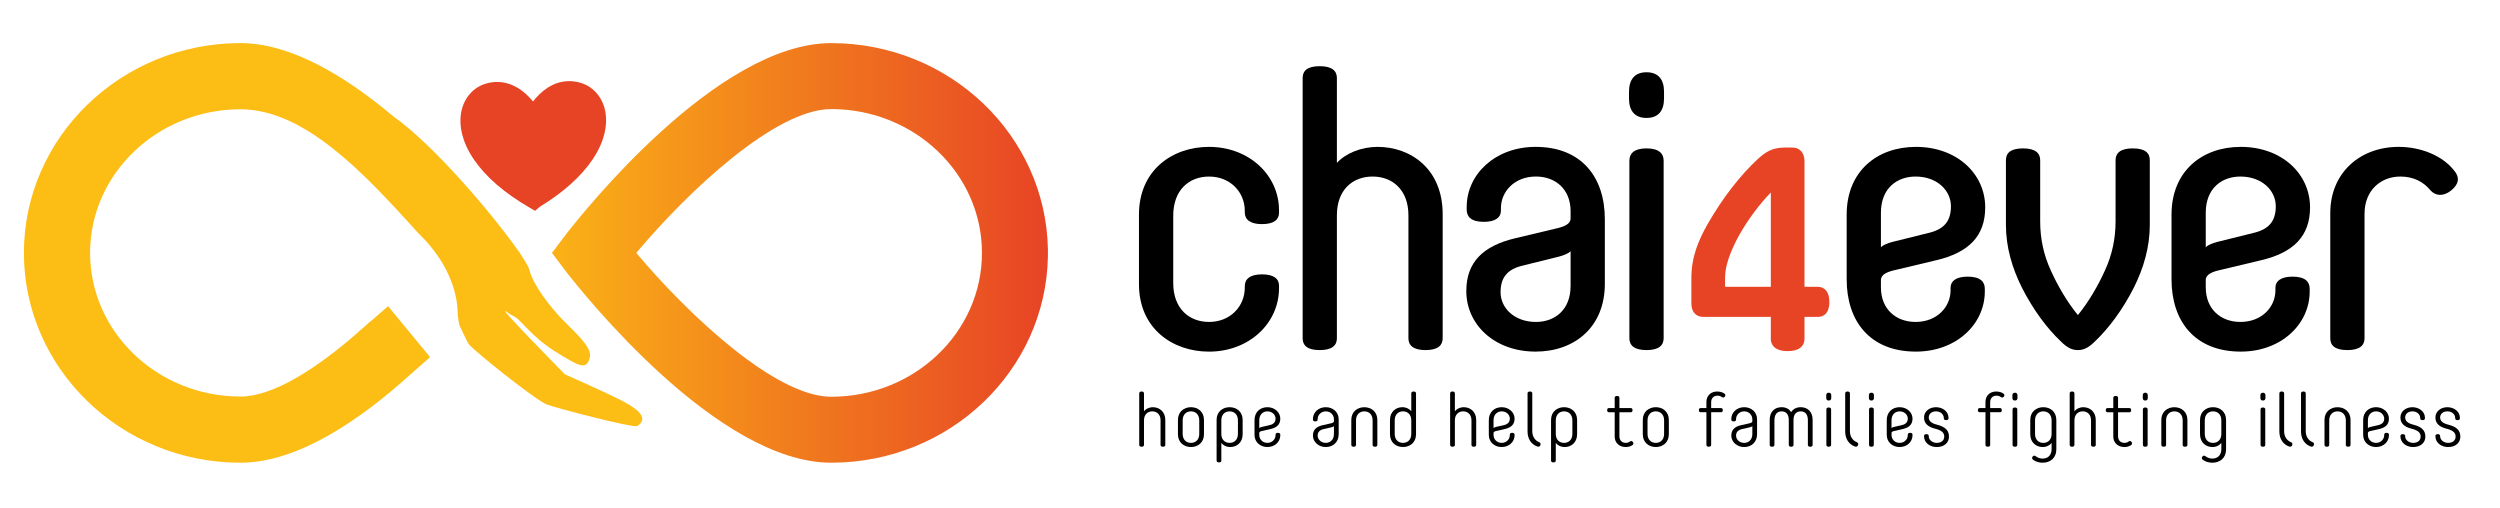<?xml version="1.0" encoding="UTF-8" standalone="no"?> <svg xmlns="http://www.w3.org/2000/svg" xmlns:xlink="http://www.w3.org/1999/xlink" xmlns:serif="http://www.serif.com/" width="100%" height="100%" viewBox="0 0 3625 737" version="1.1" xml:space="preserve" style="fill-rule:evenodd;clip-rule:evenodd;stroke-linejoin:round;stroke-miterlimit:2;"> <g transform="matrix(1,0,0,1,-4162.36,0)"> <g id="Page-2" serif:id="Page 2" transform="matrix(4.167,0,0,4.167,4162.36,0)"> <rect x="0" y="0" width="869.97" height="176.738" style="fill:none;"></rect> <g id="Layer-1" serif:id="Layer 1"> <g transform="matrix(1,0,0,1,616.195,106.521)"> <path d="M0,-39.537L0,-6.715L-15.922,-6.715L-15.922,-9.979C-15.922,-18.224 -8.032,-31.248 0,-39.537M16.416,-6.715L11.717,-6.715L11.717,-50.481C11.717,-53.333 10.057,-55.191 7.502,-55.191L5.572,-55.191C1.703,-55.191 -0.762,-54.62 -4.298,-51.402C-10.785,-45.401 -16.771,-37.655 -22.106,-28.344C-24.977,-23.206 -27.641,-17.392 -27.641,-9.785L-27.641,-0.862C-27.641,1.981 -26.062,3.75 -23.511,3.75L0,3.75L0,11.42C0,12.698 0.579,15.654 5.864,15.654C11.147,15.654 11.717,12.698 11.717,11.42L11.717,3.75L16.416,3.75C17.599,3.75 20.363,3.248 20.363,-1.431C20.363,-6.339 17.342,-6.715 16.416,-6.715" style="fill:rgb(231,67,37);fill-rule:nonzero;"></path> </g> <g transform="matrix(1,0,0,1,396.329,98.786)"> <path d="M0,-24.106C0,-39.607 11.656,-47.678 24.367,-47.678C38.274,-47.678 48.737,-37.878 48.737,-25.563L48.737,-24.771C48.737,-22.394 47.014,-20.799 42.779,-20.799C38.54,-20.799 36.823,-22.518 36.823,-24.899L36.823,-25.435C36.823,-31.791 31.924,-37.348 24.367,-37.348C17.479,-37.348 11.924,-32.724 11.924,-23.716L11.924,-0.277C11.924,8.606 17.479,13.238 24.367,13.238C31.924,13.238 36.823,7.676 36.823,1.318L36.823,0.789C36.823,-1.595 38.54,-3.318 42.779,-3.318C47.014,-3.318 48.737,-1.728 48.737,0.653L48.737,1.446C48.737,13.767 38.274,23.572 24.367,23.572C11.656,23.572 0,15.49 0,0.124L0,-24.106Z" style="fill-rule:nonzero;"></path> </g> <g transform="matrix(1,0,0,1,502.011,27.137)"> <path d="M0,90.577C0,92.962 -1.586,94.685 -5.954,94.685C-10.321,94.685 -11.916,92.962 -11.916,90.577L-11.916,47.8C-11.916,38.93 -17.477,34.297 -24.361,34.297C-31.377,34.297 -36.81,38.93 -36.81,47.8L-36.81,90.577C-36.81,92.962 -38.4,94.685 -42.772,94.685C-47.268,94.685 -48.724,92.962 -48.724,90.577L-48.724,-0.006C-48.724,-2.385 -47.268,-4.108 -42.772,-4.108C-38.4,-4.108 -36.81,-2.385 -36.81,-0.006L-36.81,29.533C-33.765,26.219 -28.336,23.971 -22.646,23.971C-11.251,23.971 0,31.517 0,47.404L0,90.577Z" style="fill-rule:nonzero;"></path> </g> <g transform="matrix(1,0,0,1,510.369,101.426)"> <path d="M0,-29.397C0,-40.785 9.929,-50.318 23.969,-50.318C39.993,-50.318 48.07,-39.731 48.07,-25.162L48.07,-2.649C48.07,12.454 37.472,20.921 23.969,20.921C9.672,20.921 -0.133,11.524 -0.133,-0.135C-0.133,-10.197 5.694,-15.887 16.95,-18.536L30.857,-21.853C33.906,-22.518 36.154,-23.439 36.154,-25.424L36.154,-27.94C36.154,-35.621 30.857,-39.999 24.101,-39.999C16.549,-39.999 11.913,-34.69 11.913,-29.005L11.913,-28.075C11.913,-25.82 10.062,-24.23 5.953,-24.23C1.461,-24.23 0,-26.088 0,-28.469L0,-29.397ZM36.154,-1.987L36.154,-14.031C35.492,-13.246 33.767,-12.584 32.307,-12.188L18.941,-8.87C14.039,-7.541 11.787,-4.76 11.787,0.272C11.787,5.699 16.549,10.602 24.101,10.602C30.46,10.602 36.154,6.62 36.154,-1.987" style="fill-rule:nonzero;"></path> </g> <g transform="matrix(1,0,0,1,579.034,112.675)"> <path d="M0,-78.384C0,-74.285 -1.856,-71.636 -6.091,-71.636C-10.323,-71.636 -12.182,-74.285 -12.182,-78.384L-12.182,-80.772C-12.182,-84.878 -10.323,-87.531 -6.091,-87.531C-1.856,-87.531 0,-84.878 0,-80.772L0,-78.384ZM-12.053,-56.803C-12.053,-59.191 -10.458,-61.042 -6.091,-61.042C-1.723,-61.042 -0.133,-59.191 -0.133,-56.803L-0.133,5.047C-0.133,7.424 -1.723,9.147 -6.091,9.147C-10.458,9.147 -12.053,7.424 -12.053,5.047L-12.053,-56.803Z" style="fill-rule:nonzero;"></path> </g> <g transform="matrix(1,0,0,1,690.66,72.036)"> <path d="M0,29.384C0,40.786 -9.94,50.312 -23.969,50.312C-39.988,50.312 -48.07,39.725 -48.07,25.156L-48.07,2.645C-48.07,-12.46 -37.472,-20.928 -23.969,-20.928C-9.672,-20.928 0.137,-11.528 0.137,0.124C0.137,10.19 -5.69,15.885 -16.941,18.529L-30.857,21.849C-33.902,22.502 -36.15,23.433 -36.15,25.419L-36.15,27.933C-36.15,35.621 -30.857,39.988 -24.097,39.988C-16.556,39.988 -11.916,34.693 -11.916,28.99L-11.916,28.068C-11.916,25.82 -10.058,24.226 -5.954,24.226C-1.457,24.226 0,26.082 0,28.465L0,29.384ZM-36.15,1.98L-36.15,14.024C-35.484,13.236 -33.769,12.578 -32.303,12.181L-18.943,8.864C-14.04,7.546 -11.787,4.758 -11.787,-0.268C-11.787,-5.701 -16.556,-10.602 -24.097,-10.602C-30.456,-10.602 -36.15,-6.627 -36.15,1.98" style="fill-rule:nonzero;"></path> </g> <g transform="matrix(1,0,0,1,717.084,54.684)"> <path d="M0,64.089C-4.904,59.453 -9.661,52.973 -13.508,45.42C-16.941,38.537 -19.076,31.257 -19.076,23.567L-19.076,1.06C-19.076,-1.323 -17.614,-3.05 -13.114,-3.05C-8.742,-3.05 -7.156,-1.323 -7.156,1.06L-7.156,22.373C-7.156,28.335 -5.958,34.03 -3.446,39.458C-1.194,44.488 2.252,50.461 5.958,54.957C9.672,50.461 13.114,44.488 15.362,39.458C17.878,34.03 19.076,28.335 19.076,22.373L19.076,1.06C19.076,-1.323 20.666,-3.05 25.027,-3.05C29.534,-3.05 30.985,-1.323 30.985,1.06L30.985,23.567C30.985,31.257 28.87,38.537 25.428,45.42C21.585,52.973 16.817,59.453 11.92,64.089C9.789,66.209 8.077,67.139 5.958,67.139C3.843,67.139 2.115,66.209 0,64.089" style="fill-rule:nonzero;"></path> </g> <g transform="matrix(1,0,0,1,803.704,72.036)"> <path d="M0,29.384C0,40.786 -9.938,50.312 -23.973,50.312C-39.993,50.312 -48.075,39.725 -48.075,25.156L-48.075,2.645C-48.075,-12.46 -37.477,-20.928 -23.973,-20.928C-9.67,-20.928 0.128,-11.528 0.128,0.124C0.128,10.19 -5.699,15.885 -16.954,18.529L-30.861,21.849C-33.906,22.502 -36.163,23.433 -36.163,25.419L-36.163,27.933C-36.163,35.621 -30.861,39.988 -24.117,39.988C-16.553,39.988 -11.918,34.693 -11.918,28.99L-11.918,28.068C-11.918,25.82 -10.07,24.226 -5.962,24.226C-1.455,24.226 0,26.082 0,28.465L0,29.384ZM-36.163,1.98L-36.163,14.024C-35.49,13.236 -33.771,12.578 -32.316,12.181L-18.945,8.864C-14.039,7.546 -11.796,4.758 -11.796,-0.268C-11.796,-5.701 -16.553,-10.602 -24.117,-10.602C-30.46,-10.602 -36.163,-6.627 -36.163,1.98" style="fill-rule:nonzero;"></path> </g> <g transform="matrix(1,0,0,1,852.855,106.595)"> <path d="M0,-40.26C-2.655,-38.14 -5.428,-38.408 -7.152,-40.393C-9.537,-43.305 -12.974,-45.161 -17.614,-45.161C-24.241,-45.161 -30.064,-40.532 -30.064,-32.183L-30.064,11.128C-30.064,13.504 -31.65,15.227 -36.017,15.227C-40.522,15.227 -41.984,13.504 -41.984,11.128L-41.984,-32.446C-41.984,-46.355 -31.783,-55.487 -18.146,-55.487C-10.726,-55.487 -2.655,-52.574 1.59,-46.623C3.045,-44.493 2.644,-42.38 0,-40.26" style="fill-rule:nonzero;"></path> </g> <g transform="matrix(1,0,0,1,405.494,136.897)"> <path d="M0,17.886C0,18.274 -0.233,18.555 -0.826,18.555C-1.416,18.555 -1.653,18.274 -1.653,17.886L-1.653,9.36C-1.653,7.319 -2.941,6.24 -4.54,6.24C-6.13,6.24 -7.417,7.319 -7.417,9.36L-7.417,17.886C-7.417,18.274 -7.655,18.555 -8.245,18.555C-8.838,18.555 -9.073,18.274 -9.073,17.886L-9.073,0.01C-9.073,-0.382 -8.838,-0.669 -8.245,-0.669C-7.655,-0.669 -7.417,-0.382 -7.417,0.01L-7.417,6.221C-6.803,5.389 -5.644,4.803 -4.302,4.803C-2.089,4.803 0,6.338 0,9.22L0,17.886Z" style="fill-rule:nonzero;"></path> </g> <g transform="matrix(1,0,0,1,418.95,146.12)"> <path d="M0,5.003C0,7.892 -2.139,9.432 -4.531,9.432C-6.927,9.432 -9.058,7.892 -9.058,5.003L-9.058,0.008C-9.058,-2.88 -6.927,-4.429 -4.531,-4.429C-2.139,-4.429 0,-2.88 0,0.008L0,5.003ZM-1.645,0.137C-1.645,-1.904 -2.932,-2.983 -4.531,-2.983C-6.126,-2.983 -7.413,-1.904 -7.413,0.137L-7.413,4.87C-7.413,6.911 -6.126,7.99 -4.531,7.99C-2.932,7.99 -1.645,6.911 -1.645,4.87L-1.645,0.137Z" style="fill-rule:nonzero;"></path> </g> <g transform="matrix(1,0,0,1,423.341,156.472)"> <path d="M0,-10.343C0,-13.231 2.139,-14.78 4.531,-14.78C6.934,-14.78 9.066,-13.231 9.066,-10.343L9.066,-5.352C9.066,-2.464 6.988,-0.915 4.764,-0.915C3.427,-0.915 2.263,-1.51 1.649,-2.342L1.649,3.771C1.649,4.156 1.416,4.437 0.823,4.437C0.229,4.437 0,4.156 0,3.771L0,-10.343ZM1.649,-5.481C1.649,-3.44 2.932,-2.362 4.531,-2.362C6.13,-2.362 7.42,-3.44 7.42,-5.481L7.42,-10.21C7.42,-12.256 6.13,-13.33 4.531,-13.33C2.932,-13.33 1.649,-12.256 1.649,-10.21L1.649,-5.481Z" style="fill-rule:nonzero;"></path> </g> <g transform="matrix(1,0,0,1,445.508,145.786)"> <path d="M0,5.675C0,7.969 -1.939,9.77 -4.483,9.77C-7.034,9.77 -8.971,8.017 -8.971,5.547L-8.971,0.397C-8.971,-2.391 -7.008,-4.095 -4.483,-4.095C-1.913,-4.095 0,-2.263 0,-0.12C0,1.754 -1.033,2.967 -3.298,3.481L-6.474,4.205C-6.934,4.303 -7.319,4.536 -7.319,4.869L-7.319,5.522C-7.319,7.145 -6.108,8.324 -4.483,8.324C-2.839,8.324 -1.651,7.067 -1.651,5.621L-1.651,5.492C-1.651,5.106 -1.422,4.819 -0.828,4.819C-0.24,4.819 0,5.106 0,5.492L0,5.675ZM-7.319,0.471L-7.319,3.174C-7.162,2.996 -6.86,2.867 -6.389,2.758L-3.686,2.144C-2.398,1.832 -1.651,1.133 -1.651,-0.12C-1.651,-1.392 -2.76,-2.644 -4.483,-2.644C-5.875,-2.644 -7.319,-1.694 -7.319,0.471" style="fill-rule:nonzero;"></path> </g> <g transform="matrix(1,0,0,1,456.862,151.457)"> <path d="M0,-5.666C0,-7.958 1.926,-9.766 4.477,-9.766C7.027,-9.766 8.964,-8.012 8.964,-5.538L8.964,-0.388C8.964,2.396 7.008,4.1 4.477,4.1C1.897,4.1 0,2.268 0,0.129C0,-1.749 1.031,-2.963 3.294,-3.477L6.457,-4.196C6.919,-4.298 7.311,-4.538 7.311,-4.864L7.311,-5.511C7.311,-7.132 6.106,-8.315 4.477,-8.315C2.832,-8.315 1.645,-7.062 1.645,-5.612L1.645,-5.487C1.645,-5.095 1.412,-4.814 0.824,-4.814C0.222,-4.814 0,-5.095 0,-5.487L0,-5.666ZM7.311,-0.466L7.311,-3.17C7.156,-2.982 6.845,-2.863 6.383,-2.753L3.675,-2.139C2.392,-1.828 1.645,-1.131 1.645,0.129C1.645,1.396 2.754,2.653 4.477,2.653C5.869,2.653 7.311,1.708 7.311,-0.466" style="fill-rule:nonzero;"></path> </g> <g transform="matrix(1,0,0,1,477.63,150.895)"> <path d="M0,-4.638C0,-6.679 -1.288,-7.753 -2.886,-7.753C-4.481,-7.753 -5.773,-6.679 -5.773,-4.638L-5.773,3.888C-5.773,4.276 -5.997,4.557 -6.596,4.557C-7.189,4.557 -7.413,4.276 -7.413,3.888L-7.413,-4.777C-7.413,-7.655 -5.278,-9.195 -2.886,-9.195C-0.49,-9.195 1.649,-7.655 1.649,-4.777L1.649,3.888C1.649,4.276 1.416,4.557 0.828,4.557C0.229,4.557 0,4.276 0,3.888L0,-4.638Z" style="fill-rule:nonzero;"></path> </g> <g transform="matrix(1,0,0,1,492.74,140.663)"> <path d="M0,10.46C0,13.349 -2.139,14.889 -4.54,14.889C-6.927,14.889 -9.066,13.349 -9.066,10.46L-9.066,5.465C-9.066,2.577 -6.988,1.028 -4.768,1.028C-3.427,1.028 -2.268,1.622 -1.653,2.444L-1.653,-3.756C-1.653,-4.148 -1.416,-4.429 -0.828,-4.429C-0.233,-4.429 0,-4.148 0,-3.756L0,10.46ZM-1.653,5.594C-1.653,3.553 -2.941,2.474 -4.54,2.474C-6.13,2.474 -7.417,3.553 -7.417,5.594L-7.417,10.327C-7.417,12.368 -6.13,13.447 -4.54,13.447C-2.941,13.447 -1.653,12.368 -1.653,10.327L-1.653,5.594Z" style="fill-rule:nonzero;"></path> </g> <g transform="matrix(1,0,0,1,513.678,136.897)"> <path d="M0,17.886C0,18.274 -0.24,18.555 -0.832,18.555C-1.422,18.555 -1.651,18.274 -1.651,17.886L-1.651,9.36C-1.651,7.319 -2.943,6.24 -4.542,6.24C-6.132,6.24 -7.42,7.319 -7.42,9.36L-7.42,17.886C-7.42,18.274 -7.657,18.555 -8.247,18.555C-8.84,18.555 -9.073,18.274 -9.073,17.886L-9.073,0.01C-9.073,-0.382 -8.84,-0.669 -8.247,-0.669C-7.657,-0.669 -7.42,-0.382 -7.42,0.01L-7.42,6.221C-6.81,5.389 -5.651,4.803 -4.305,4.803C-2.091,4.803 0,6.338 0,9.22L0,17.886Z" style="fill-rule:nonzero;"></path> </g> <g transform="matrix(1,0,0,1,527.032,145.786)"> <path d="M0,5.675C0,7.969 -1.934,9.77 -4.49,9.77C-7.041,9.77 -8.966,8.017 -8.966,5.547L-8.966,0.397C-8.966,-2.391 -7.01,-4.095 -4.49,-4.095C-1.915,-4.095 0,-2.263 0,-0.12C0,1.754 -1.039,2.967 -3.302,3.481L-6.47,4.205C-6.932,4.303 -7.324,4.536 -7.324,4.869L-7.324,5.522C-7.324,7.145 -6.108,8.324 -4.49,8.324C-2.836,8.324 -1.658,7.067 -1.658,5.621L-1.658,5.492C-1.658,5.106 -1.42,4.819 -0.826,4.819C-0.235,4.819 0,5.106 0,5.492L0,5.675ZM-7.324,0.471L-7.324,3.174C-7.165,2.996 -6.862,2.867 -6.391,2.758L-3.688,2.144C-2.401,1.832 -1.658,1.133 -1.658,-0.12C-1.658,-1.392 -2.762,-2.644 -4.49,-2.644C-5.877,-2.644 -7.324,-1.694 -7.324,0.471" style="fill-rule:nonzero;"></path> </g> <g transform="matrix(1,0,0,1,536.006,136.816)"> <path d="M0,18.098C-0.209,18.667 -0.719,18.686 -1.061,18.562C-3.329,17.761 -4.461,15.7 -4.461,13.358L-4.461,0.092C-4.461,-0.3 -4.23,-0.588 -3.64,-0.588C-3.045,-0.588 -2.814,-0.3 -2.814,0.092L-2.814,13.249C-2.814,14.996 -1.936,16.453 -0.392,17.068C-0.031,17.216 0.203,17.551 0,18.098" style="fill-rule:nonzero;"></path> </g> <g transform="matrix(1,0,0,1,539.721,156.472)"> <path d="M0,-10.343C0,-13.231 2.139,-14.78 4.531,-14.78C6.927,-14.78 9.066,-13.231 9.066,-10.343L9.066,-5.352C9.066,-2.464 6.982,-0.915 4.764,-0.915C3.427,-0.915 2.268,-1.51 1.649,-2.342L1.649,3.771C1.649,4.156 1.416,4.437 0.826,4.437C0.226,4.437 0,4.156 0,3.771L0,-10.343ZM1.649,-5.481C1.649,-3.44 2.93,-2.362 4.531,-2.362C6.136,-2.362 7.422,-3.44 7.422,-5.481L7.422,-10.21C7.422,-12.256 6.136,-13.33 4.531,-13.33C2.93,-13.33 1.649,-12.256 1.649,-10.21L1.649,-5.481Z" style="fill-rule:nonzero;"></path> </g> <g transform="matrix(1,0,0,1,568.229,139.506)"> <path d="M0,14.323C0.307,14.763 0.128,15.149 -0.183,15.377C-0.845,15.844 -1.734,16.05 -2.496,16.05C-4.843,16.05 -6.363,14.506 -6.363,12.415L-6.363,3.948L-8.4,3.948C-8.727,3.948 -8.983,3.73 -8.983,3.22C-8.983,2.699 -8.727,2.501 -8.4,2.501L-6.363,2.501L-6.363,-1.054C-6.363,-1.44 -6.13,-1.727 -5.537,-1.727C-4.94,-1.727 -4.718,-1.44 -4.718,-1.054L-4.718,2.501L-0.743,2.501C-0.416,2.501 -0.148,2.699 -0.148,3.22C-0.148,3.73 -0.416,3.948 -0.743,3.948L-4.718,3.948L-4.718,12.306C-4.718,13.476 -4.069,14.6 -2.496,14.6C-1.93,14.6 -1.392,14.432 -0.98,14.09C-0.662,13.861 -0.311,13.881 0,14.323" style="fill-rule:nonzero;"></path> </g> <g transform="matrix(1,0,0,1,580.709,146.12)"> <path d="M0,5.003C0,7.892 -2.139,9.432 -4.538,9.432C-6.93,9.432 -9.062,7.892 -9.062,5.003L-9.062,0.008C-9.062,-2.88 -6.93,-4.429 -4.538,-4.429C-2.139,-4.429 0,-2.88 0,0.008L0,5.003ZM-1.649,0.137C-1.649,-1.904 -2.937,-2.983 -4.538,-2.983C-6.132,-2.983 -7.413,-1.904 -7.413,0.137L-7.413,4.87C-7.413,6.911 -6.132,7.99 -4.538,7.99C-2.937,7.99 -1.649,6.911 -1.649,4.87L-1.649,0.137Z" style="fill-rule:nonzero;"></path> </g> <g transform="matrix(1,0,0,1,591.747,148.238)"> <path d="M0,-4.793C-0.331,-4.793 -0.595,-4.998 -0.595,-5.512C-0.595,-6.032 -0.331,-6.231 0,-6.231L2.035,-6.231L2.035,-8.37C2.035,-10.463 3.507,-12.003 5.768,-12.003C6.725,-12.003 7.677,-11.746 8.304,-11.28C8.526,-11.132 8.631,-10.925 8.631,-10.692C8.631,-10.361 8.304,-9.914 7.884,-9.914C7.677,-9.914 7.528,-9.993 7.369,-10.093C6.993,-10.38 6.468,-10.563 5.908,-10.563C4.333,-10.563 3.69,-9.424 3.69,-8.265L3.69,-6.231L7.136,-6.231C7.472,-6.231 7.735,-6.032 7.735,-5.512C7.735,-4.998 7.472,-4.793 7.136,-4.793L3.69,-4.793L3.69,6.546C3.69,6.933 3.457,7.21 2.858,7.21C2.274,7.21 2.035,6.933 2.035,6.546L2.035,-4.793L0,-4.793Z" style="fill-rule:nonzero;"></path> </g> <g transform="matrix(1,0,0,1,602.447,151.457)"> <path d="M0,-5.666C0,-7.958 1.939,-9.766 4.487,-9.766C7.038,-9.766 8.964,-8.012 8.964,-5.538L8.964,-0.388C8.964,2.396 7.008,4.1 4.487,4.1C1.908,4.1 0,2.268 0,0.129C0,-1.749 1.033,-2.963 3.304,-3.477L6.474,-4.196C6.929,-4.298 7.319,-4.538 7.319,-4.864L7.319,-5.511C7.319,-7.132 6.112,-8.315 4.487,-8.315C2.834,-8.315 1.656,-7.062 1.656,-5.612L1.656,-5.487C1.656,-5.095 1.418,-4.814 0.828,-4.814C0.235,-4.814 0,-5.095 0,-5.487L0,-5.666ZM7.319,-0.466L7.319,-3.17C7.162,-2.982 6.849,-2.863 6.389,-2.753L3.69,-2.139C2.403,-1.828 1.656,-1.131 1.656,0.129C1.656,1.396 2.753,2.653 4.487,2.653C5.875,2.653 7.319,1.708 7.319,-0.466" style="fill-rule:nonzero;"></path> </g> <g transform="matrix(1,0,0,1,622.444,151.022)"> <path d="M0,-4.893C0,-6.849 -0.95,-7.88 -2.496,-7.88C-4.095,-7.88 -4.991,-6.806 -4.991,-4.76L-4.991,3.762C-4.991,4.143 -5.224,4.437 -5.818,4.437C-6.413,4.437 -6.64,4.143 -6.64,3.762L-6.64,-4.893C-6.64,-7.781 -4.893,-9.33 -2.496,-9.33C-1.104,-9.33 0.159,-8.755 0.828,-7.596C1.501,-8.755 2.762,-9.33 4.156,-9.33C6.548,-9.33 8.3,-7.781 8.3,-4.893L8.3,3.762C8.3,4.143 8.073,4.437 7.478,4.437C6.884,4.437 6.646,4.143 6.646,3.762L6.646,-4.76C6.646,-6.806 5.74,-7.88 4.156,-7.88C2.601,-7.88 1.649,-6.849 1.649,-4.893L1.649,3.762C1.649,4.143 1.416,4.437 0.828,4.437C0.238,4.437 0,4.143 0,3.762L0,-4.893Z" style="fill-rule:nonzero;"></path> </g> <g transform="matrix(1,0,0,1,637.227,153.576)"> <path d="M0,-15.05C0,-14.56 -0.307,-14.198 -0.882,-14.198C-1.442,-14.198 -1.747,-14.56 -1.747,-15.05L-1.747,-16.08C-1.747,-16.571 -1.442,-16.926 -0.882,-16.926C-0.307,-16.926 0,-16.571 0,-16.08L0,-15.05ZM-1.699,-11.114C-1.699,-11.499 -1.47,-11.78 -0.882,-11.78C-0.288,-11.78 -0.05,-11.499 -0.05,-11.114L-0.05,1.207C-0.05,1.595 -0.288,1.876 -0.882,1.876C-1.47,1.876 -1.699,1.595 -1.699,1.207L-1.699,-11.114Z" style="fill-rule:nonzero;"></path> </g> <g transform="matrix(1,0,0,1,646.537,136.816)"> <path d="M0,18.098C-0.214,18.667 -0.728,18.686 -1.065,18.562C-3.324,17.761 -4.461,15.7 -4.461,13.358L-4.461,0.092C-4.461,-0.3 -4.23,-0.588 -3.636,-0.588C-3.045,-0.588 -2.814,-0.3 -2.814,0.092L-2.814,13.249C-2.814,14.996 -1.937,16.453 -0.388,17.068C-0.031,17.216 0.207,17.551 0,18.098" style="fill-rule:nonzero;"></path> </g> <g transform="matrix(1,0,0,1,652.072,153.576)"> <path d="M0,-15.05C0,-14.56 -0.303,-14.198 -0.871,-14.198C-1.435,-14.198 -1.747,-14.56 -1.747,-15.05L-1.747,-16.08C-1.747,-16.571 -1.435,-16.926 -0.871,-16.926C-0.303,-16.926 0,-16.571 0,-16.08L0,-15.05ZM-1.697,-11.114C-1.697,-11.499 -1.47,-11.78 -0.871,-11.78C-0.281,-11.78 -0.043,-11.499 -0.043,-11.114L-0.043,1.207C-0.043,1.595 -0.281,1.876 -0.871,1.876C-1.47,1.876 -1.697,1.595 -1.697,1.207L-1.697,-11.114Z" style="fill-rule:nonzero;"></path> </g> <g transform="matrix(1,0,0,1,665.502,145.786)"> <path d="M0,5.675C0,7.969 -1.93,9.77 -4.477,9.77C-7.032,9.77 -8.966,8.017 -8.966,5.547L-8.966,0.397C-8.966,-2.391 -7.006,-4.095 -4.477,-4.095C-1.9,-4.095 0,-2.263 0,-0.12C0,1.754 -1.024,2.967 -3.298,3.481L-6.461,4.205C-6.923,4.303 -7.308,4.536 -7.308,4.869L-7.308,5.522C-7.308,7.145 -6.095,8.324 -4.477,8.324C-2.832,8.324 -1.643,7.067 -1.643,5.621L-1.643,5.492C-1.643,5.106 -1.412,4.819 -0.817,4.819C-0.227,4.819 0,5.106 0,5.492L0,5.675ZM-7.308,0.471L-7.308,3.174C-7.165,2.996 -6.849,2.867 -6.391,2.758L-3.684,2.144C-2.396,1.832 -1.643,1.133 -1.643,-0.12C-1.643,-1.392 -2.753,-2.644 -4.477,-2.644C-5.873,-2.644 -7.308,-1.694 -7.308,0.471" style="fill-rule:nonzero;"></path> </g> <g transform="matrix(1,0,0,1,676.542,145.332)"> <path d="M0,6.589C0,5.301 -0.824,4.43 -3.115,3.857C-5.69,3.217 -7.032,2.003 -7.032,-0.055C-7.032,-2.244 -5.102,-3.636 -2.869,-3.636C-0.521,-3.636 1.494,-2.085 1.494,0.023L1.494,0.206C1.494,0.583 1.261,0.871 0.673,0.871C0.067,0.871 -0.155,0.583 -0.155,0.206L-0.155,0.123C-0.155,-1.116 -1.24,-2.194 -2.869,-2.194C-4.3,-2.194 -5.385,-1.343 -5.385,-0.086C-5.385,1.132 -4.507,1.956 -2.551,2.439C0.327,3.162 1.647,4.43 1.647,6.589C1.647,8.68 0.052,10.225 -2.625,10.225C-5.102,10.225 -7.032,8.63 -7.032,6.51L-7.032,6.413C-7.032,6.025 -6.805,5.737 -6.211,5.737C-5.612,5.737 -5.385,6.025 -5.385,6.413L-5.385,6.51C-5.385,7.778 -4.067,8.778 -2.625,8.778C-1.089,8.778 0,7.987 0,6.589" style="fill-rule:nonzero;"></path> </g> <g transform="matrix(1,0,0,1,688.841,148.238)"> <path d="M0,-4.793C-0.331,-4.793 -0.592,-4.998 -0.592,-5.512C-0.592,-6.032 -0.331,-6.231 0,-6.231L2.046,-6.231L2.046,-8.37C2.046,-10.463 3.507,-12.003 5.764,-12.003C6.727,-12.003 7.677,-11.746 8.306,-11.28C8.528,-11.132 8.637,-10.925 8.637,-10.692C8.637,-10.361 8.306,-9.914 7.89,-9.914C7.677,-9.914 7.528,-9.993 7.37,-10.093C6.984,-10.38 6.468,-10.563 5.903,-10.563C4.329,-10.563 3.686,-9.424 3.686,-8.265L3.686,-6.231L7.141,-6.231C7.474,-6.231 7.727,-6.032 7.727,-5.512C7.727,-4.998 7.474,-4.793 7.141,-4.793L3.686,-4.793L3.686,6.546C3.686,6.933 3.464,7.21 2.867,7.21C2.279,7.21 2.046,6.933 2.046,6.546L2.046,-4.793L0,-4.793Z" style="fill-rule:nonzero;"></path> </g> <g transform="matrix(1,0,0,1,702.02,153.576)"> <path d="M0,-15.05C0,-14.56 -0.314,-14.198 -0.878,-14.198C-1.442,-14.198 -1.76,-14.56 -1.76,-15.05L-1.76,-16.08C-1.76,-16.571 -1.442,-16.926 -0.878,-16.926C-0.314,-16.926 0,-16.571 0,-16.08L0,-15.05ZM-1.703,-11.114C-1.703,-11.499 -1.477,-11.78 -0.878,-11.78C-0.283,-11.78 -0.061,-11.499 -0.061,-11.114L-0.061,1.207C-0.061,1.595 -0.283,1.876 -0.878,1.876C-1.477,1.876 -1.703,1.595 -1.703,1.207L-1.703,-11.114Z" style="fill-rule:nonzero;"></path> </g> <g transform="matrix(1,0,0,1,713.899,146.455)"> <path d="M0,9.794L0,7.674C-0.619,8.506 -1.782,9.101 -3.119,9.101C-5.333,9.101 -7.422,7.557 -7.422,4.668L-7.422,-0.327C-7.422,-3.215 -5.278,-4.764 -2.882,-4.764C-0.486,-4.764 1.649,-3.215 1.649,-0.327L1.649,9.903C1.649,12.913 -0.44,14.558 -3.165,14.558C-4.302,14.558 -5.59,14.192 -6.463,13.508C-6.877,13.197 -6.877,12.78 -6.596,12.419C-6.308,12.062 -5.901,11.983 -5.516,12.29C-4.843,12.831 -3.986,13.123 -3.165,13.123C-1.209,13.123 0,11.885 0,9.794M0,-0.198C0,-2.233 -1.287,-3.313 -2.882,-3.313C-4.481,-3.313 -5.764,-2.233 -5.764,-0.198L-5.764,4.54C-5.764,6.577 -4.481,7.661 -2.882,7.661C-1.287,7.661 0,6.577 0,4.54L0,-0.198Z" style="fill-rule:nonzero;"></path> </g> <g transform="matrix(1,0,0,1,729.265,136.897)"> <path d="M0,17.886C0,18.274 -0.237,18.555 -0.826,18.555C-1.416,18.555 -1.649,18.274 -1.649,17.886L-1.649,9.36C-1.649,7.319 -2.936,6.24 -4.535,6.24C-6.13,6.24 -7.422,7.319 -7.422,9.36L-7.422,17.886C-7.422,18.274 -7.661,18.555 -8.245,18.555C-8.833,18.555 -9.073,18.274 -9.073,17.886L-9.073,0.01C-9.073,-0.382 -8.833,-0.669 -8.245,-0.669C-7.661,-0.669 -7.422,-0.382 -7.422,0.01L-7.422,6.221C-6.807,5.389 -5.648,4.803 -4.298,4.803C-2.093,4.803 0,6.338 0,9.22L0,17.886Z" style="fill-rule:nonzero;"></path> </g> <g transform="matrix(1,0,0,1,741.74,139.506)"> <path d="M0,14.323C0.311,14.763 0.128,15.149 -0.174,15.377C-0.847,15.844 -1.725,16.05 -2.497,16.05C-4.845,16.05 -6.37,14.506 -6.37,12.415L-6.37,3.948L-8.396,3.948C-8.727,3.948 -8.992,3.73 -8.992,3.22C-8.992,2.699 -8.727,2.501 -8.396,2.501L-6.37,2.501L-6.37,-1.054C-6.37,-1.44 -6.132,-1.727 -5.537,-1.727C-4.943,-1.727 -4.714,-1.44 -4.714,-1.054L-4.714,2.501L-0.749,2.501C-0.407,2.501 -0.155,2.699 -0.155,3.22C-0.155,3.73 -0.407,3.948 -0.749,3.948L-4.714,3.948L-4.714,12.306C-4.714,13.476 -4.067,14.6 -2.497,14.6C-1.932,14.6 -1.388,14.432 -0.976,14.09C-0.664,13.861 -0.307,13.881 0,14.323" style="fill-rule:nonzero;"></path> </g> <g transform="matrix(1,0,0,1,747.365,153.576)"> <path d="M0,-15.05C0,-14.56 -0.307,-14.198 -0.876,-14.198C-1.431,-14.198 -1.743,-14.56 -1.743,-15.05L-1.743,-16.08C-1.743,-16.571 -1.431,-16.926 -0.876,-16.926C-0.307,-16.926 0,-16.571 0,-16.08L0,-15.05ZM-1.699,-11.114C-1.699,-11.499 -1.47,-11.78 -0.876,-11.78C-0.277,-11.78 -0.048,-11.499 -0.048,-11.114L-0.048,1.207C-0.048,1.595 -0.277,1.876 -0.876,1.876C-1.47,1.876 -1.699,1.595 -1.699,1.207L-1.699,-11.114Z" style="fill-rule:nonzero;"></path> </g> <g transform="matrix(1,0,0,1,759.512,150.895)"> <path d="M0,-4.638C0,-6.679 -1.292,-7.753 -2.891,-7.753C-4.481,-7.753 -5.773,-6.679 -5.773,-4.638L-5.773,3.888C-5.773,4.276 -6.01,4.557 -6.596,4.557C-7.189,4.557 -7.428,4.276 -7.428,3.888L-7.428,-4.777C-7.428,-7.655 -5.287,-9.195 -2.891,-9.195C-0.495,-9.195 1.645,-7.655 1.645,-4.777L1.645,3.888C1.645,4.276 1.407,4.557 0.823,4.557C0.224,4.557 0,4.276 0,3.888L0,-4.638Z" style="fill-rule:nonzero;"></path> </g> <g transform="matrix(1,0,0,1,772.963,146.455)"> <path d="M0,9.794L0,7.674C-0.614,8.506 -1.769,9.101 -3.111,9.101C-5.328,9.101 -7.417,7.557 -7.417,4.668L-7.417,-0.327C-7.417,-3.215 -5.285,-4.764 -2.893,-4.764C-0.486,-4.764 1.649,-3.215 1.649,-0.327L1.649,9.903C1.649,12.913 -0.442,14.558 -3.165,14.558C-4.294,14.558 -5.592,14.192 -6.463,13.508C-6.884,13.197 -6.884,12.78 -6.592,12.419C-6.311,12.062 -5.899,11.983 -5.513,12.29C-4.838,12.831 -3.993,13.123 -3.165,13.123C-1.209,13.123 0,11.885 0,9.794M0,-0.198C0,-2.233 -1.283,-3.313 -2.893,-3.313C-4.481,-3.313 -5.764,-2.233 -5.764,-0.198L-5.764,4.54C-5.764,6.577 -4.481,7.661 -2.893,7.661C-1.283,7.661 0,6.577 0,4.54L0,-0.198Z" style="fill-rule:nonzero;"></path> </g> <g transform="matrix(1,0,0,1,788.31,153.576)"> <path d="M0,-15.05C0,-14.56 -0.307,-14.198 -0.878,-14.198C-1.442,-14.198 -1.753,-14.56 -1.753,-15.05L-1.753,-16.08C-1.753,-16.571 -1.442,-16.926 -0.878,-16.926C-0.307,-16.926 0,-16.571 0,-16.08L0,-15.05ZM-1.699,-11.114C-1.699,-11.499 -1.477,-11.78 -0.878,-11.78C-0.283,-11.78 -0.061,-11.499 -0.061,-11.114L-0.061,1.207C-0.061,1.595 -0.283,1.876 -0.878,1.876C-1.477,1.876 -1.699,1.595 -1.699,1.207L-1.699,-11.114Z" style="fill-rule:nonzero;"></path> </g> <g transform="matrix(1,0,0,1,797.613,136.816)"> <path d="M0,18.098C-0.203,18.667 -0.723,18.686 -1.065,18.562C-3.322,17.761 -4.461,15.7 -4.461,13.358L-4.461,0.092C-4.461,-0.3 -4.224,-0.588 -3.629,-0.588C-3.039,-0.588 -2.797,-0.3 -2.797,0.092L-2.797,13.249C-2.797,14.996 -1.93,16.453 -0.385,17.068C-0.02,17.216 0.214,17.551 0,18.098" style="fill-rule:nonzero;"></path> </g> <g transform="matrix(1,0,0,1,805.14,136.816)"> <path d="M0,18.098C-0.201,18.667 -0.717,18.686 -1.059,18.562C-3.311,17.761 -4.455,15.7 -4.455,13.358L-4.455,0.092C-4.455,-0.3 -4.217,-0.588 -3.629,-0.588C-3.039,-0.588 -2.806,-0.3 -2.806,0.092L-2.806,13.249C-2.806,14.996 -1.926,16.453 -0.379,17.068C-0.018,17.216 0.214,17.551 0,18.098" style="fill-rule:nonzero;"></path> </g> <g transform="matrix(1,0,0,1,816.284,150.895)"> <path d="M0,-4.638C0,-6.679 -1.29,-7.753 -2.893,-7.753C-4.483,-7.753 -5.775,-6.679 -5.775,-4.638L-5.775,3.888C-5.775,4.276 -6.017,4.557 -6.603,4.557C-7.191,4.557 -7.424,4.276 -7.424,3.888L-7.424,-4.777C-7.424,-7.655 -5.289,-9.195 -2.893,-9.195C-0.497,-9.195 1.638,-7.655 1.638,-4.777L1.638,3.888C1.638,4.276 1.405,4.557 0.815,4.557C0.222,4.557 0,4.276 0,3.888L0,-4.638Z" style="fill-rule:nonzero;"></path> </g> <g transform="matrix(1,0,0,1,831.282,145.786)"> <path d="M0,5.675C0,7.969 -1.93,9.77 -4.481,9.77C-7.032,9.77 -8.968,8.017 -8.968,5.547L-8.968,0.397C-8.968,-2.391 -7.012,-4.095 -4.481,-4.095C-1.906,-4.095 0,-2.263 0,-0.12C0,1.754 -1.024,2.967 -3.302,3.481L-6.476,4.205C-6.932,4.303 -7.317,4.536 -7.317,4.869L-7.317,5.522C-7.317,7.145 -6.11,8.324 -4.481,8.324C-2.832,8.324 -1.645,7.067 -1.645,5.621L-1.645,5.492C-1.645,5.106 -1.416,4.819 -0.826,4.819C-0.238,4.819 0,5.106 0,5.492L0,5.675ZM-7.317,0.471L-7.317,3.174C-7.16,2.996 -6.849,2.867 -6.387,2.758L-3.684,2.144C-2.396,1.832 -1.645,1.133 -1.645,-0.12C-1.645,-1.392 -2.762,-2.644 -4.481,-2.644C-5.866,-2.644 -7.317,-1.694 -7.317,0.471" style="fill-rule:nonzero;"></path> </g> <g transform="matrix(1,0,0,1,842.316,145.332)"> <path d="M0,6.589C0,5.301 -0.821,4.43 -3.12,3.857C-5.69,3.217 -7.032,2.003 -7.032,-0.055C-7.032,-2.244 -5.095,-3.636 -2.858,-3.636C-0.514,-3.636 1.497,-2.085 1.497,0.023L1.497,0.206C1.497,0.583 1.268,0.871 0.669,0.871C0.078,0.871 -0.153,0.583 -0.153,0.206L-0.153,0.123C-0.153,-1.116 -1.242,-2.194 -2.858,-2.194C-4.294,-2.194 -5.383,-1.343 -5.383,-0.086C-5.383,1.132 -4.505,1.956 -2.555,2.439C0.338,3.162 1.645,4.43 1.645,6.589C1.645,8.68 0.054,10.225 -2.625,10.225C-5.095,10.225 -7.032,8.63 -7.032,6.51L-7.032,6.413C-7.032,6.025 -6.803,5.737 -6.208,5.737C-5.616,5.737 -5.383,6.025 -5.383,6.413L-5.383,6.51C-5.383,7.778 -4.065,8.778 -2.625,8.778C-1.078,8.778 0,7.987 0,6.589" style="fill-rule:nonzero;"></path> </g> <g transform="matrix(1,0,0,1,854.484,145.332)"> <path d="M0,6.589C0,5.301 -0.824,4.43 -3.115,3.857C-5.681,3.217 -7.023,2.003 -7.023,-0.055C-7.023,-2.244 -5.097,-3.636 -2.854,-3.636C-0.51,-3.636 1.494,-2.085 1.494,0.023L1.494,0.206C1.494,0.583 1.272,0.871 0.673,0.871C0.083,0.871 -0.144,0.583 -0.144,0.206L-0.144,0.123C-0.144,-1.116 -1.233,-2.194 -2.854,-2.194C-4.3,-2.194 -5.385,-1.343 -5.385,-0.086C-5.385,1.132 -4.507,1.956 -2.54,2.439C0.34,3.162 1.649,4.43 1.649,6.589C1.649,8.68 0.059,10.225 -2.614,10.225C-5.097,10.225 -7.023,8.63 -7.023,6.51L-7.023,6.413C-7.023,6.025 -6.801,5.737 -6.211,5.737C-5.612,5.737 -5.385,6.025 -5.385,6.413L-5.385,6.51C-5.385,7.778 -4.067,8.778 -2.614,8.778C-1.081,8.778 0,7.987 0,6.589" style="fill-rule:nonzero;"></path> </g> <g transform="matrix(172.582,0,0,-172.582,192.061,88.006)"> <path d="M0.031,0.041L0,0L0.031,-0.041C0.062,-0.08 0.333,-0.423 0.563,-0.423C0.802,-0.423 0.996,-0.237 1,-0.007L1,0.007C0.996,0.237 0.802,0.423 0.563,0.423C0.333,0.423 0.062,0.08 0.031,0.041ZM0.17,0C0.276,0.126 0.451,0.29 0.563,0.29C0.731,0.29 0.867,0.16 0.867,0C0.867,-0.16 0.731,-0.29 0.563,-0.29C0.451,-0.29 0.276,-0.126 0.17,0Z" style="fill:url(#_Linear1);fill-rule:nonzero;"></path> </g> <g transform="matrix(1,0,0,1,186.197,28.235)"> <path d="M0,45.131L-2.025,43.952C-10.58,38.978 -16.997,33.459 -21.103,27.543C-25.735,20.866 -26.26,15.388 -25.882,11.963C-25.304,6.645 -22.049,2.429 -17.387,0.943C-15.992,0.5 -14.586,0.274 -13.188,0.274C-9.167,0.274 -5.268,2.162 -1.91,5.721C-1.482,6.172 -1.092,6.626 -0.721,7.073C1.83,3.781 6.038,0 11.875,0C13.184,0 14.522,0.198 15.851,0.588C20.539,1.978 23.884,6.13 24.568,11.435C25.014,14.85 24.598,20.339 20.107,27.107C16.153,33.046 9.928,38.65 1.593,43.752L0,45.131Z" style="fill:rgb(231,67,37);fill-rule:nonzero;"></path> </g> <g transform="matrix(1,0,0,1,217.169,36.168)"> <path d="M0,103.671C-4.972,100.978 -20.602,94.076 -20.602,94.076C-20.602,94.076 -46.029,68.282 -40.713,72.461C-38.955,73.848 -38.061,73.699 -36.636,75.166C-30.957,81.032 -28.402,83.496 -22.264,87.204C-15.762,91.123 -12.879,92.934 -11.855,87.885C-11.4,84.42 -17.093,79.462 -21.263,75.219C-25.414,70.979 -31.698,63.095 -32.989,57.652C-33.219,56.694 -34.422,54.631 -36.297,51.885L-36.255,51.836L-36.942,50.957C-45.551,38.632 -66.288,14.148 -80.439,4.225C-96.652,-9.411 -115.763,-21.171 -133.485,-21.171C-175.045,-21.171 -208.849,11.585 -208.849,51.836C-208.849,92.089 -175.045,124.842 -133.485,124.842C-113.493,124.842 -91.76,109.897 -74.393,94.156C-73.458,93.308 -68.422,88.958 -67.51,88.106L-82.124,70.376L-88.384,75.83C-88.4,75.823 -88.442,75.792 -88.457,75.788C-89.129,76.403 -89.807,77.014 -90.485,77.629L-92.657,79.481L-92.608,79.504C-106.893,92.002 -122.072,101.819 -133.485,101.819C-162.338,101.819 -185.82,79.393 -185.82,51.836C-185.82,24.277 -162.338,1.857 -133.485,1.857C-110.961,1.857 -90.002,24.61 -71.601,44.98C-61.357,54.799 -58.114,65.276 -57.946,72.175C-57.904,73.909 -57.632,75.551 -57.259,77.147C-57.193,77.071 -55.009,82.163 -53.973,83.66C-52.649,85.574 -30.747,103.158 -26.87,104.583C-23.005,106.016 3.354,112.856 4.584,112.07C8.477,109.599 5.412,106.585 0,103.671" style="fill:rgb(252,189,20);fill-rule:nonzero;"></path> </g> </g> </g> </g> <defs> <linearGradient id="_Linear1" x1="0" y1="0" x2="1" y2="0" gradientUnits="userSpaceOnUse" gradientTransform="matrix(1,0,0,-1,0,-3.64001e-06)"><stop offset="0" style="stop-color:rgb(250,178,22);stop-opacity:1"></stop><stop offset="1" style="stop-color:rgb(231,68,37);stop-opacity:1"></stop></linearGradient> </defs> </svg> 